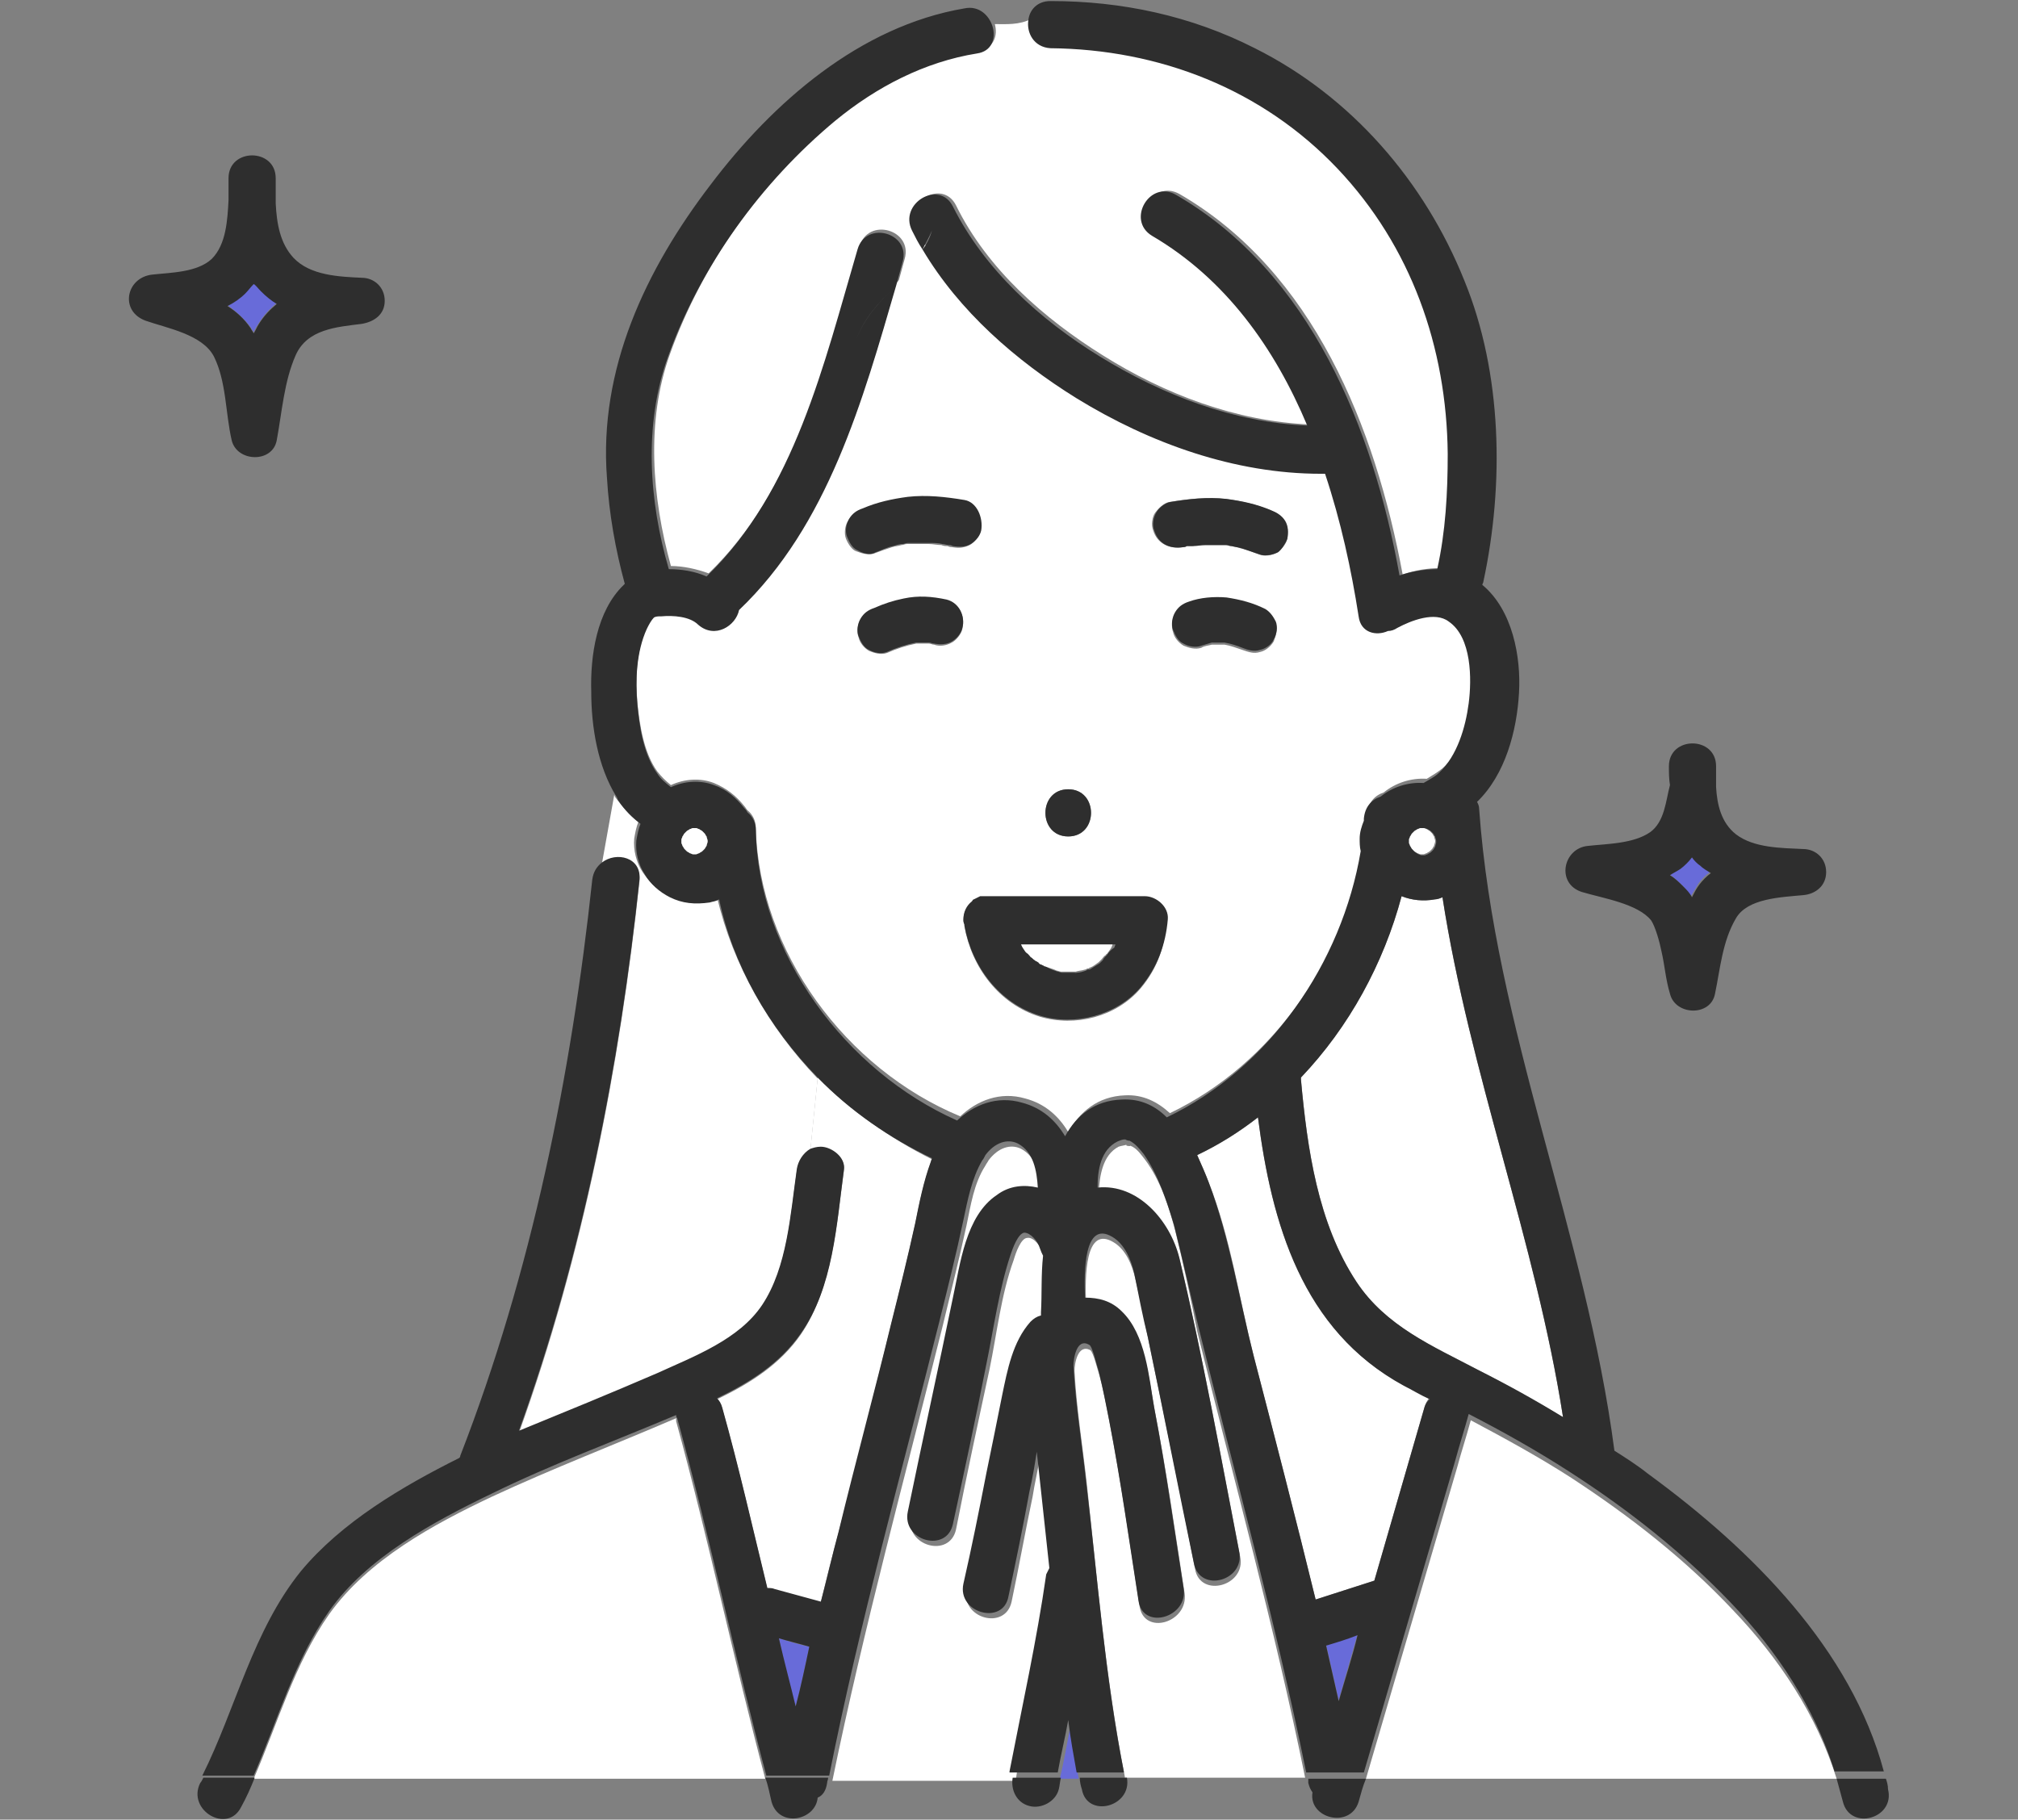<?xml version="1.0" encoding="UTF-8"?> <svg xmlns="http://www.w3.org/2000/svg" xmlns:xlink="http://www.w3.org/1999/xlink" version="1.1" id="レイヤー_1" x="0px" y="0px" viewBox="0 0 192.5 173.6" style="enable-background:new 0 0 192.5 173.6;" xml:space="preserve"><rect x="0" y="0" width="192.5" height="173.6" fill="#808080" stroke="none"/> <style type="text/css"> .st0{fill:#FFFFFF;} .st1{fill:#2E2E2E;} .st2{fill:#686BD9;} .st3{fill:#C8C8C8;} .st4{fill:#33C8E7;} </style> <g> <path class="st0" d="M137.6,85.6c-0.2,0.1-0.5,0.2-0.7,0.2c-1.1,0.2-2.2,0.1-3.2-0.3c-1.7,6.4-5.1,12.5-9.6,17.3c0,0.1,0,0.1,0,0.2 c0.6,6.5,1.6,13.7,5.3,19.3c2.8,4.3,7.3,6.1,11.6,8.4c2.7,1.4,5.4,2.9,8.1,4.5C146.5,118.5,140.2,102.4,137.6,85.6z"></path> <path class="st2" d="M126.5,156.9c0.4,1.8,0.8,3.5,1.2,5.3c0.6-2.1,1.2-4.2,1.8-6.3C128.6,156.3,127.5,156.6,126.5,156.9z"></path> <path class="st0" d="M120,106.6c-1.8,1.4-3.7,2.6-5.8,3.6c0.4,0.9,0.8,1.8,1.1,2.6c2.1,5.3,2.9,11.1,4.3,16.6 c2,7.7,4,15.5,5.9,23.2c1.9-0.6,3.7-1.2,5.6-1.8c1.6-5.5,3.2-11.1,4.8-16.6c0.1-0.3,0.2-0.5,0.4-0.8c-0.8-0.4-1.6-0.9-2.5-1.3 C124.2,126.9,121.3,116.7,120,106.6z"></path> <path class="st2" d="M77.2,157.1c-1-0.2-1.9-0.5-2.9-0.8c0.5,2.2,1,4.3,1.6,6.5C76.4,160.9,76.8,159,77.2,157.1z"></path> <path class="st2" d="M21.7,29.1c0.8,0.6,1.6,1.3,2.2,2.1c0.1,0.2,0.2,0.3,0.3,0.5c0.1-0.3,0.3-0.6,0.5-0.9c0.5-0.8,1.1-1.4,1.7-1.9 c-0.5-0.3-1.1-0.7-1.5-1.2c-0.2-0.2-0.4-0.5-0.6-0.8c-0.2,0.3-0.5,0.6-0.8,0.9C22.9,28.4,22.3,28.8,21.7,29.1z"></path> <path class="st0" d="M102.7,92.8c0,0-0.1,0-0.2,0C102.6,92.9,102.7,92.8,102.7,92.8z"></path> <path class="st0" d="M97.3,90c0.1,0.2,0.2,0.5,0.4,0.7c0,0,0.1,0.1,0.1,0.1c0.1,0.1,0.2,0.3,0.4,0.4c0.1,0.2,0.3,0.3,0.5,0.4 c0,0,0.2,0.2,0.3,0.2c0.1,0,0.1,0.1,0.1,0.1c0.1,0.1,0.3,0.2,0.4,0.2c0.2,0.1,0.3,0.2,0.5,0.2c0,0,0,0,0,0c0.3,0.1,0.6,0.2,0.8,0.3 c0.1,0,0.3,0.1,0.4,0.1c0,0,0.1,0,0.1,0c0.3,0,0.6,0,0.9,0c0,0,0.1,0,0.2,0c0,0,0,0,0,0c0.1,0,0.1,0,0.2,0c0.3-0.1,0.6-0.1,0.9-0.2 c0.1,0,0.2-0.1,0.2-0.1c0,0,0,0,0.1,0c0.1,0,0.1-0.1,0.2-0.1c0.3-0.1,0.5-0.3,0.8-0.5c0,0,0,0,0,0c0,0,0,0,0,0 c0.1-0.1,0.2-0.2,0.3-0.3c0.1-0.1,0.2-0.3,0.4-0.4c0,0,0-0.1,0.1-0.1c0.2-0.3,0.4-0.5,0.5-0.8c0-0.1,0.1-0.2,0.1-0.3 C103.3,90,100.3,90,97.3,90z"></path> <path class="st2" d="M160.2,82.8c-0.3,0.2-0.6,0.4-1,0.6c0.5,0.3,0.9,0.7,1.3,1.1c0.3,0.3,0.5,0.7,0.8,1c0.2-0.4,0.5-0.8,0.7-1.2 c0.3-0.4,0.7-0.8,1.1-1.1c-0.3-0.2-0.7-0.5-1-0.7c-0.3-0.3-0.6-0.6-0.9-0.9C161,82.1,160.6,82.5,160.2,82.8z"></path> <path class="st0" d="M78,102.8l-0.7,6.9c0.3-0.1,0.6-0.2,1-0.2c1.1,0,2.4,1,2.2,2.2c-0.7,5.1-1.1,11.2-4.1,15.6 c-2,2.9-4.9,4.7-8,6.2c0.2,0.2,0.4,0.5,0.5,0.9c1.6,5.7,2.9,11.4,4.3,17.2c0.2,0,0.5,0,0.7,0.1c1.5,0.4,2.9,0.8,4.4,1.2 c0.5-2.2,1.1-4.5,1.7-6.7c1.7-6.6,3.4-13.2,5-19.8c0.8-3.2,1.6-6.4,2.3-9.6c0.4-2,0.8-4,1.5-5.9c0-0.1,0.1-0.2,0.1-0.3 C84.9,108.6,81.2,106,78,102.8z"></path> <path class="st0" d="M68.4,85.6c-0.3,0.1-0.6,0.2-0.9,0.3c-1.3,0.2-2.5,0.1-3.8-0.5c-1-0.5-1.8-1.3-2.4-2.2 c-0.6-0.9-0.9-2.1-0.8-3.2c0.1-0.6,0.2-1.1,0.4-1.6c-0.8-0.6-1.5-1.4-2.1-2.2c-0.1-0.1-0.2-0.3-0.2-0.4l-1.2,6.7 c1.4-1,3.8-0.5,3.6,1.6c-1.9,17.8-5.4,35.7-11.5,52.6c4.4-1.9,8.8-3.6,13.2-5.5c3.5-1.5,7.8-3.1,10-6.5c2.4-3.7,2.7-8.7,3.3-12.9 c0.1-0.9,0.5-1.7,1.3-2l0.7-6.9C73.3,98,69.9,92,68.4,85.6z"></path> <path class="st0" d="M138.5,59.1c-1.3-0.9-3.7,0-4.9,0.6c-0.3,0.2-0.6,0.2-0.9,0.3c-1.2,0.5-2.6,0.2-2.8-1.4 c-0.7-4.4-1.7-9.1-3.2-13.6c-0.1,0-0.2,0-0.4,0c-8.2,0-16.3-2.9-23.3-7.2c-5.7-3.5-11.2-8.3-14.7-14.2C87.5,25,86.5,26,85.5,27 c-3.2,11.1-6.5,22.9-15,31c-0.2,1.5-2.3,2.8-3.9,1.4c-0.9-0.8-2.4-0.9-3.5-0.8c-0.2,0-0.4,0.1-0.7,0.1c0,0,0,0,0,0c0,0,0,0,0,0 c-0.3,0.3-0.5,0.7-0.7,1.1c-1,2.2-1.1,4.8-0.9,7.2c0.2,2.1,0.6,4.8,1.9,6.6c0.4,0.5,0.8,0.9,1.3,1.3c1.3-0.6,2.8-0.7,4.1-0.2 c1.2,0.5,2.1,1.2,2.9,2.2c0.1,0.1,0.2,0.3,0.3,0.4c0.5,0.4,0.8,1,0.8,1.7c0.3,11.8,8.6,23,19.5,27.5c1.6-1.5,3.8-2.4,6.2-1.7 c1.9,0.5,3.2,1.7,4.1,3.2c1.1-1.9,2.8-3.4,5.4-3.5c1.7-0.1,3.1,0.6,4.3,1.7c9.8-4.7,16.7-14.7,18.5-25.4c-0.1-0.4-0.1-0.8-0.1-1.2 c0.1-0.6,0.2-1.2,0.4-1.7c0-0.1,0-0.1,0-0.2c0.1-1.1,0.7-1.8,1.6-2.1c1.1-0.9,2.6-1.4,4.1-1.3c0.5-0.3,1-0.6,1.5-1 c1.8-1.6,2.5-4.3,2.8-6.6C140.7,64.7,140.7,60.7,138.5,59.1z M101.9,75.3c2.9,0,2.9,4.5,0,4.5C99,79.8,99,75.3,101.9,75.3z M80.7,51.4c-0.2-0.5-0.1-1.3,0.2-1.7c0.3-0.6,0.8-0.8,1.3-1c1.4-0.6,2.8-0.9,4.3-1.1c1.8-0.2,3.6,0,5.4,0.3 c1.2,0.2,1.8,1.7,1.6,2.8c-0.1,0.5-0.6,1.1-1,1.3c-0.6,0.3-1.1,0.3-1.7,0.2c-0.1,0-0.2,0-0.4-0.1c-0.5,0-0.2,0,0,0c0,0,0,0,0,0 c0,0,0,0,0,0c-0.2,0-0.4,0-0.6-0.1c-0.4,0-0.8-0.1-1.2-0.1c-0.4,0-0.7,0-1.1,0c-0.2,0-0.4,0-0.5,0c0,0-0.2,0-0.3,0 c-0.1,0-0.2,0-0.2,0c-0.2,0-0.3,0.1-0.5,0.1c-0.3,0.1-0.6,0.1-0.9,0.2c-0.6,0.2-1.2,0.4-1.7,0.6c-0.5,0.2-1.2,0-1.7-0.2 C81.3,52.5,80.9,51.9,80.7,51.4z M91.8,60c-0.1,0.5-0.6,1.1-1,1.3c-0.5,0.3-1.2,0.4-1.7,0.2c-0.2,0-0.3-0.1-0.5-0.1 c-0.4,0-0.8,0-1.2,0c-1,0.2-1.9,0.5-2.8,0.9c-0.6,0.2-1.2,0-1.7-0.2c-0.5-0.3-0.9-0.8-1-1.3c-0.2-0.5-0.1-1.3,0.2-1.7 c0.3-0.5,0.8-0.8,1.3-1c0.9-0.4,1.8-0.7,2.8-0.9c1.4-0.3,2.7-0.2,4.1,0.1C91.5,57.5,92.1,58.8,91.8,60z M108.8,94.3 c-2.3,2.7-6.2,3.7-9.6,2.7c-3.9-1.2-6.5-4.7-7.2-8.6c0,0,0-0.1,0-0.1c0-0.2-0.1-0.3-0.1-0.5c0-0.7,0.3-1.2,0.8-1.7 c0.1-0.1,0.1-0.1,0.2-0.2c0.2-0.1,0.4-0.2,0.6-0.3c0,0,0.1,0,0.1,0c0,0,0.1,0,0.1,0c0.1,0,0.1,0,0.2,0c0.1,0,0.1,0,0.2,0 c0,0,0.1,0,0.1,0c0.6,0,1.2,0,1.8,0c4.3,0,8.7,0,13,0c1.1,0,2.3,1,2.2,2.2C111.2,90.2,110.4,92.4,108.8,94.3z M121.5,61.2 c-0.3,0.5-0.8,0.9-1.3,1c-0.6,0.2-1.1,0-1.7-0.2c-0.6-0.2-1.1-0.4-1.7-0.5c-0.4,0-0.8,0-1.2,0c-0.3,0.1-0.7,0.1-1,0.3 c-0.6,0.2-1.2,0-1.7-0.2c-0.5-0.3-0.9-0.8-1-1.3c-0.2-0.5-0.1-1.3,0.2-1.7c0.3-0.5,0.8-0.8,1.3-1c1.1-0.4,2.4-0.5,3.6-0.4 c1.3,0.2,2.5,0.5,3.7,1.1c0.5,0.3,0.9,0.8,1,1.3C121.9,60,121.7,60.7,121.5,61.2z M122.8,51.4c-0.1,0.5-0.6,1.1-1,1.3 c-0.4,0.3-1.2,0.4-1.7,0.2c-0.6-0.2-1.2-0.5-1.8-0.6c-0.3-0.1-0.6-0.2-0.9-0.2c-0.2,0-0.3-0.1-0.5-0.1c0,0-0.1,0-0.1,0 c-0.1,0-0.3,0-0.3,0c-0.2,0-0.4,0-0.5,0c-0.4,0-0.7,0-1.1,0c-0.4,0-0.8,0-1.2,0.1c-0.1,0-0.2,0-0.3,0c0,0-0.1,0-0.2,0 c0,0-0.1,0-0.1,0c-0.1,0-0.2,0-0.3,0.1c-1.2,0.2-2.4-0.3-2.8-1.6c-0.2-0.5-0.1-1.3,0.2-1.7c0.3-0.4,0.8-0.9,1.3-1 c1.8-0.3,3.6-0.5,5.4-0.3c1.5,0.2,2.9,0.5,4.3,1.1c0.6,0.2,1,0.5,1.3,1C122.9,50.2,122.9,50.8,122.8,51.4z"></path> <path class="st0" d="M87.3,21.9c-1.3-2.6,2.6-4.9,3.9-2.3c3,6.1,8.4,10.8,14,14.3c5.9,3.7,12.7,6.3,19.8,6.6 c-3.1-7.4-7.8-14-14.8-18.1c-2.5-1.5-0.2-5.3,2.3-3.9c12.8,7.4,18.7,22.3,21.3,36.3c1.2-0.4,2.4-0.6,3.6-0.6c0.8-3.6,1-7.3,1-11 c0-10.2-3.4-19.8-10.5-27.2c-7.2-7.6-17-11.5-27.4-11.5c-1.6,0-2.3-1.4-2.1-2.7c-1.2,0.6-2.4,0.5-3.5,0.5c0.3,1.1-0.1,2.3-1.5,2.5 c-5,0.9-9.6,3.2-13.5,6.4c-7.1,5.8-12.9,13.9-16,22.6c-2.3,6.4-1.7,13.7,0.1,20.2c1.2,0,2.5,0.3,3.6,0.7 c8.4-8.1,11.2-20.3,14.4-31.2c0.8-2.8,5.1-1.6,4.3,1.2c-0.2,0.7-0.4,1.5-0.6,2.2c1-1,2-2.1,2.8-3.3C88,23.1,87.6,22.6,87.3,21.9z"></path> <path class="st2" d="M101.1,169.7h1.8c-0.3-1.7-0.6-3.3-0.8-5C101.8,166.3,101.5,168,101.1,169.7z"></path> <path class="st0" d="M112.1,117.4c-0.6-2.3-1.4-4.8-2.9-6.8c-0.4-0.5-0.8-1.1-1.4-1.3c0.1,0.1-0.6,0-0.3-0.1 c-0.3,0.1-0.5,0.1-0.8,0.2c-1.5,0.8-1.8,2.7-1.9,4.4c3.9-0.5,7,3.1,7.8,6.7c2.2,9.3,3.9,18.7,5.7,28c0.6,2.8-3.8,4-4.3,1.2 c-1.4-7.2-2.9-14.4-4.4-21.6c-0.4-2-0.8-4.1-1.3-6.1c-0.3-1.3-0.9-2.8-2.1-3.5c-2.7-1.6-2.7,3.3-2.6,5.8c1.3-0.1,2.5,0.3,3.5,1.3 c2.3,2.2,2.5,6.3,3.1,9.2c1.1,5.7,1.9,11.4,2.8,17.2c0.4,2.8-3.9,4.1-4.3,1.2c-0.9-5.7-1.7-11.5-2.8-17.2c-0.3-1.6-0.6-3.2-1-4.7 c-0.2-0.6-0.6-2.3-0.9-2.5c-1.2-0.6-1.5,1.3-1.5,2c0.2,3.7,0.8,7.3,1.2,11c1,9.2,1.8,18.6,3.6,27.7c0,0,0,0.1,0,0.1h17.2 c-2.9-14.3-6.8-28.4-10.3-42.6C113.6,123.9,112.9,120.6,112.1,117.4z"></path> <path class="st0" d="M100.1,150.7c0-0.2,0.1-0.4,0.3-0.6c-0.4-3.7-0.8-7.4-1.2-11.1c-0.2,1.3-0.5,2.5-0.7,3.8 c-0.7,3.3-1.3,6.7-2,10c-0.6,2.8-4.9,1.6-4.3-1.2c0.7-3.5,1.4-7.1,2.2-10.6c0.5-2.5,1-5,1.5-7.4c0.5-2.4,1-5.1,2.7-7 c0.3-0.3,0.7-0.5,1-0.6c0-0.1,0-0.2,0-0.3c0.1-1.7,0-3.6,0.2-5.4c-0.1-0.2-0.3-0.4-0.3-0.7c-0.2-0.7-0.9-1.6-1.5-1.5 c-0.6,0-1.1,1.4-1.3,2.1c-1.2,3.3-1.6,7-2.3,10.4c-1.1,5.1-2.2,10.2-3.2,15.3c-0.6,2.8-4.9,1.6-4.3-1.2c1.4-6.8,2.9-13.6,4.3-20.4 c0.7-3.3,1.2-7.8,4.2-9.8c1.2-0.8,2.6-1,3.9-0.7c0-1.6-0.4-3.4-1.9-4.2c-1-0.5-2.2-0.1-3.1,1.1c-0.1,0.2-0.2,0.3-0.3,0.5 c-1.1,1.7-1.4,3.8-1.8,5.7c-0.7,3.2-1.5,6.4-2.3,9.7c-3.6,14.4-7.5,28.7-10.5,43.3h17.5c0,0,0-0.1,0-0.1 C97.8,163.3,99.2,157,100.1,150.7z"></path> <path class="st0" d="M149.9,141c-3.1-2-6.4-3.8-9.6-5.5c-0.4,1.5-0.9,3-1.3,4.5c-2.9,9.9-5.8,19.8-8.7,29.7h44.9 c-1.9-6.1-5.5-11.5-9.9-16.1C160.7,148.7,155.4,144.6,149.9,141z"></path> <path class="st0" d="M64.5,135.3c-5.8,2.5-11.8,4.8-17.6,7.5c-5.5,2.6-11.8,6-15.5,11.2c-3.3,4.7-4.9,10.4-7.2,15.7h48.8 c-3-11.3-5.4-22.8-8.5-34.1C64.5,135.5,64.5,135.4,64.5,135.3z"></path> <path class="st1" d="M122.8,51.4c0.1-0.6,0.1-1.2-0.2-1.7c-0.3-0.5-0.8-0.8-1.3-1c-1.4-0.6-2.8-0.9-4.3-1.1c-1.8-0.2-3.6,0-5.4,0.3 c-0.5,0.1-1.1,0.6-1.3,1c-0.3,0.5-0.4,1.2-0.2,1.7c0.4,1.3,1.5,1.8,2.8,1.6c0.1,0,0.2,0,0.3-0.1c0,0,0,0,0.1,0c0.1,0,0.1,0,0.2,0 c0.1,0,0.2,0,0.3,0c0.4,0,0.8-0.1,1.2-0.1c0.4,0,0.7,0,1.1,0c0.2,0,0.4,0,0.5,0c0.1,0,0.2,0,0.3,0c0.1,0,0.1,0,0.1,0 c0.2,0,0.3,0.1,0.5,0.1c0.3,0.1,0.6,0.1,0.9,0.2c0.6,0.2,1.2,0.4,1.8,0.6c0.5,0.2,1.3,0,1.7-0.2C122.2,52.5,122.6,51.9,122.8,51.4z "></path> <path class="st1" d="M92,47.7c-1.8-0.3-3.6-0.5-5.4-0.3c-1.5,0.2-2.9,0.5-4.3,1.1c-0.6,0.2-1,0.5-1.3,1c-0.3,0.5-0.4,1.2-0.2,1.7 c0.2,0.5,0.5,1.1,1,1.3c0.5,0.3,1.2,0.5,1.7,0.2c0.6-0.2,1.1-0.5,1.7-0.6c0.3-0.1,0.6-0.2,0.9-0.2c0.2,0,0.3-0.1,0.5-0.1 c0,0,0.1,0,0.2,0c0.1,0,0.2,0,0.3,0c0.2,0,0.4,0,0.5,0c0.4,0,0.7,0,1.1,0c0.4,0,0.8,0,1.2,0.1c0.2,0,0.4,0.1,0.6,0.1c0,0,0,0,0,0 c0.1,0,0.2,0,0.4,0.1c0.6,0.1,1.2,0.1,1.7-0.2c0.5-0.3,0.9-0.8,1-1.3C93.8,49.4,93.2,47.9,92,47.7z"></path> <path class="st1" d="M90.4,52C90.4,52,90.4,52,90.4,52C90.3,52,89.9,52,90.4,52z"></path> <path class="st1" d="M101.9,75.3c-2.9,0-2.9,4.5,0,4.5C104.8,79.8,104.8,75.3,101.9,75.3z"></path> <path class="st1" d="M98.2,172.3c1.1,0.3,2.5-0.4,2.8-1.6c0.1-0.4,0.1-0.7,0.2-1.1h-4.6C96.4,170.8,97,172,98.2,172.3z"></path> <path class="st1" d="M103.2,170.7c0.5,2.8,4.8,1.7,4.3-1.1H103C103,170,103.1,170.4,103.2,170.7z"></path> <path class="st1" d="M73.6,171.9c0.7,2.5,4.2,1.8,4.4-0.4c0.5-0.2,0.8-0.7,0.9-1.4c0-0.2,0.1-0.3,0.1-0.5h-6 C73.3,170.4,73.4,171.1,73.6,171.9z"></path> <path class="st1" d="M124.8,170.1c0.1,0.4,0.2,0.6,0.4,0.9c-0.4,2.5,3.6,3.5,4.4,0.9c0.2-0.7,0.4-1.5,0.7-2.2h-5.5 C124.8,169.8,124.8,170,124.8,170.1z"></path> <path class="st1" d="M157.2,140.6c-1-0.8-2.1-1.5-3.2-2.2c-2.7-20.7-11.4-40.3-12.9-61.2c0-0.3-0.1-0.5-0.2-0.7c0,0,0,0,0,0 c2.7-2.6,3.8-6.8,4-10.4c0.2-3.4-0.6-7.9-3.5-10.3c0-0.1,0.1-0.2,0.1-0.3c2-9.3,1.8-19.9-1.8-28.7c-3.8-9.5-10.8-17.6-20-22.2 c-6.1-3.1-12.7-4.5-19.5-4.5c-1.3,0-2,0.9-2.1,1.8c0.5-0.2,0.9-0.5,1.4-1c-0.5,0.5-0.9,0.8-1.4,1c-0.2,1.2,0.5,2.6,2.1,2.7 c10.4,0.1,20.2,3.9,27.4,11.5c7,7.4,10.4,17,10.5,27.2c0,3.7-0.2,7.4-1,11c-1.2,0-2.4,0.2-3.6,0.6c-2.5-14-8.5-28.9-21.3-36.3 c-2.5-1.5-4.8,2.4-2.3,3.9c7,4.1,11.7,10.7,14.8,18.1c-7-0.3-13.8-2.9-19.8-6.6c-5.7-3.5-11-8.3-14-14.3c-1.3-2.6-5.2-0.3-3.9,2.3 c0.3,0.6,0.6,1.2,1,1.8c0.3-0.6,0.6-1.1,0.9-1.8c-0.2,0.7-0.5,1.3-0.9,1.8c3.5,5.9,8.9,10.6,14.7,14.2c7,4.3,15.1,7.2,23.3,7.2 c0.1,0,0.3,0,0.4,0c1.5,4.5,2.5,9.1,3.2,13.6c0.2,1.6,1.7,1.9,2.8,1.4c0.3,0,0.6-0.1,0.9-0.3c1.3-0.7,3.6-1.6,4.9-0.6 c2.2,1.5,2.2,5.5,1.9,7.8c-0.3,2.3-1.1,5-2.8,6.6c-0.4,0.4-1,0.7-1.5,1c-1.5-0.1-3,0.4-4.1,1.3c-0.9,0.3-1.5,1-1.6,2.1 c0,0.1,0,0.1,0,0.2c-0.2,0.5-0.4,1.1-0.4,1.7c0,0.4,0,0.8,0.1,1.2c-1.8,10.7-8.7,20.7-18.5,25.4c-1.1-1.1-2.5-1.8-4.3-1.7 c-2.6,0.1-4.3,1.5-5.4,3.5c-0.9-1.5-2.2-2.7-4.1-3.2c-2.4-0.7-4.6,0.2-6.2,1.7C80.7,102.2,72.3,91,72.1,79.2c0-0.7-0.3-1.3-0.8-1.7 c-0.1-0.2-0.2-0.3-0.3-0.4c-0.8-1-1.7-1.8-2.9-2.2c-1.3-0.5-2.8-0.4-4.1,0.2c-0.5-0.4-1-0.8-1.3-1.3c-1.3-1.8-1.7-4.4-1.9-6.6 c-0.2-2.3-0.1-5,0.9-7.2c0.2-0.4,0.4-0.8,0.7-1.1c0,0,0,0,0,0c0,0,0,0,0,0c0.2-0.1,0.4-0.1,0.7-0.1c1.1-0.1,2.7,0,3.5,0.8 c1.6,1.4,3.6,0.1,3.9-1.4c8.5-8.1,11.8-20,15-31c-1.5,1.5-3.1,3.1-3.9,5.4c0.8-2.3,2.3-3.8,3.9-5.4c0.2-0.7,0.4-1.5,0.6-2.2 c0.8-2.8-3.5-4-4.3-1.2c-3.2,10.9-6,23.1-14.4,31.2c-1.1-0.5-2.4-0.7-3.6-0.7c-1.9-6.5-2.4-13.8-0.1-20.2c3.1-8.7,8.9-16.7,16-22.6 c3.9-3.2,8.5-5.6,13.5-6.4c1.4-0.2,1.8-1.4,1.5-2.5c-1.3,0-2.7,0.2-4,1.5c1.3-1.3,2.7-1.5,4-1.5c-0.3-1.1-1.3-2.1-2.7-1.8 c-10,1.7-18.3,9-24.2,16.8c-6.2,8.1-10.7,17.6-9.9,28c0.2,3.4,0.8,6.8,1.7,10.1c0,0-0.1,0.1-0.1,0.1c-2.6,2.5-3.2,6.8-3.1,10.2 c0,3.3,0.6,7.1,2.4,10l0.2-0.9l-0.2,0.9c0.1,0.1,0.1,0.3,0.2,0.4c0.6,0.9,1.3,1.6,2.1,2.2c-0.2,0.5-0.3,1-0.4,1.6 c-0.1,1.1,0.2,2.3,0.8,3.2c0.5,0.9,1.4,1.7,2.4,2.2c1.2,0.6,2.4,0.7,3.8,0.5c0.3-0.1,0.6-0.1,0.9-0.3C69.9,92,73.3,98,78,102.8 l0.2-2.3l-0.2,2.3c3.1,3.2,6.9,5.8,10.9,7.7c0,0.1-0.1,0.2-0.1,0.3c-0.7,1.9-1.1,3.9-1.5,5.9c-0.7,3.2-1.5,6.4-2.3,9.6 c-1.6,6.6-3.4,13.2-5,19.8c-0.6,2.2-1.1,4.5-1.7,6.7c-1.5-0.4-2.9-0.8-4.4-1.2c-0.2-0.1-0.5-0.1-0.7-0.1 c-1.4-5.7-2.7-11.5-4.3-17.2c-0.1-0.4-0.3-0.7-0.5-0.9c3.1-1.5,6-3.3,8-6.2c3.1-4.4,3.4-10.4,4.1-15.6c0.2-1.2-1.2-2.2-2.2-2.2 c-0.4,0-0.7,0.1-1,0.2l-0.2,2.4l0.2-2.4c-0.7,0.4-1.2,1.2-1.3,2c-0.6,4.2-0.9,9.3-3.3,12.9c-2.2,3.3-6.5,4.9-10,6.5 c-4.4,1.9-8.8,3.7-13.2,5.5c6.1-16.9,9.6-34.8,11.5-52.6c0.2-2.1-2.2-2.7-3.6-1.6l-1.3,7.3l1.3-7.3c-0.5,0.4-0.8,0.9-0.9,1.6 c-2,18.7-5.8,37.5-12.6,55c0,0.1,0,0.1-0.1,0.2c-5.4,2.7-11.2,6.1-15.1,10.8c-4.6,5.7-6.2,13.1-9.4,19.5h4.9 c2.3-5.3,3.9-11,7.2-15.7c3.6-5.1,9.9-8.5,15.5-11.2c5.7-2.8,11.7-5,17.6-7.5c0,0.1,0,0.2,0.1,0.3c3.1,11.3,5.5,22.8,8.5,34.1h6 c2.9-14.6,6.9-28.9,10.5-43.3c0.8-3.2,1.6-6.4,2.3-9.7c0.4-1.9,0.8-4,1.8-5.7c0.1-0.1,0.2-0.3,0.3-0.5c0.9-1.2,2.1-1.6,3.1-1.1 c1.5,0.8,1.8,2.6,1.9,4.2c-1.3-0.3-2.7-0.2-3.9,0.7c-3,2-3.5,6.6-4.2,9.8c-1.4,6.8-2.9,13.6-4.3,20.4c-0.6,2.8,3.7,4,4.3,1.2 c1.1-5.1,2.2-10.2,3.2-15.3c0.7-3.4,1.2-7.1,2.3-10.4c0.2-0.6,0.7-2,1.3-2.1c0.6,0,1.3,0.8,1.5,1.5c0.1,0.3,0.2,0.5,0.3,0.7 c-0.2,1.8-0.1,3.7-0.2,5.4c0,0.1,0,0.2,0,0.3c-0.4,0.1-0.7,0.3-1,0.6c-1.7,1.9-2.2,4.6-2.7,7c-0.5,2.5-1,5-1.5,7.4 c-0.7,3.6-1.4,7.1-2.2,10.6c-0.6,2.8,3.8,4,4.3,1.2c0.7-3.3,1.4-6.7,2-10c0.3-1.3,0.5-2.5,0.7-3.8c0.4,3.7,0.8,7.4,1.2,11.1 c-0.1,0.2-0.2,0.4-0.3,0.6c-0.9,6.3-2.3,12.6-3.5,18.8c0,0,0,0.1,0,0.1h4.6c0.3-1.7,0.7-3.3,1-5c0.2,1.7,0.5,3.3,0.8,5h4.5 c0,0,0-0.1,0-0.1c-1.8-9.1-2.5-18.5-3.6-27.7c-0.4-3.6-1-7.3-1.2-11c0-0.7,0.3-2.7,1.5-2c0.3,0.1,0.7,1.9,0.9,2.5 c0.4,1.6,0.7,3.2,1,4.7c1.1,5.7,1.9,11.4,2.8,17.2c0.4,2.9,4.8,1.6,4.3-1.2c-0.9-5.7-1.7-11.5-2.8-17.2c-0.5-2.9-0.8-7-3.1-9.2 c-1-1-2.2-1.3-3.5-1.3c-0.1-2.5-0.1-7.4,2.6-5.8c1.2,0.7,1.8,2.2,2.1,3.5c0.4,2,0.8,4.1,1.3,6.1c1.5,7.2,2.9,14.4,4.4,21.6 c0.6,2.8,4.9,1.6,4.3-1.2c-1.8-9.3-3.5-18.8-5.7-28c-0.9-3.6-4-7.1-7.8-6.7c0-1.7,0.3-3.6,1.9-4.4c0.3-0.1,0.4-0.2,0.8-0.2 c-0.2,0,0.4,0.2,0.3,0.1c0.6,0.3,1,0.8,1.4,1.3c1.4,2,2.2,4.5,2.9,6.8c0.8,3.2,1.5,6.4,2.3,9.6c3.5,14.2,7.4,28.3,10.3,42.6h5.5 c2.9-9.9,5.8-19.8,8.7-29.7c0.4-1.5,0.9-3,1.3-4.5c3.3,1.7,6.5,3.5,9.6,5.5c5.6,3.6,10.8,7.7,15.4,12.5c4.4,4.6,8,10,9.9,16.1h4.7 C176.6,157.4,167.2,147.9,157.2,140.6z M67.5,80.3c0,0.1-0.1,0.3-0.1,0.4c-0.1,0.1-0.1,0.2-0.2,0.3c-0.1,0.1-0.1,0.1-0.2,0.2 c-0.1,0.1-0.2,0.1-0.3,0.2c-0.1,0-0.2,0.1-0.3,0.1c-0.1,0-0.2,0-0.3,0c-0.1,0-0.2-0.1-0.3-0.1c-0.1-0.1-0.2-0.1-0.3-0.2 c-0.1-0.1-0.1-0.1-0.2-0.2c-0.1-0.1-0.1-0.2-0.2-0.3c0-0.1-0.1-0.2-0.1-0.3c0-0.1,0-0.2,0-0.3c0-0.1,0.1-0.2,0.1-0.3 c0.1-0.1,0.1-0.2,0.2-0.3c0.1-0.1,0.1-0.1,0.2-0.2c0.1-0.1,0.2-0.1,0.3-0.2c0.1,0,0.2-0.1,0.3-0.1c0.1,0,0.2,0,0.3,0 c0.1,0,0.2,0.1,0.3,0.1c0.1,0.1,0.2,0.1,0.3,0.2c0.1,0.1,0.1,0.1,0.2,0.2c0.1,0.1,0.1,0.2,0.2,0.3c0,0.1,0.1,0.3,0.1,0.4 C67.5,80.2,67.5,80.2,67.5,80.3C67.5,80.3,67.5,80.3,67.5,80.3z M75.9,162.8c-0.5-2.1-1.1-4.3-1.6-6.5c1,0.3,1.9,0.5,2.9,0.8 C76.8,159,76.4,160.9,75.9,162.8z M134.5,80.1c0-0.1,0.1-0.2,0.1-0.3c0.1-0.1,0.1-0.2,0.2-0.3c0.1-0.1,0.1-0.1,0.2-0.2 c0.1-0.1,0.2-0.1,0.3-0.2c0.1,0,0.2-0.1,0.3-0.1c0.1,0,0.2,0,0.3,0c0.1,0,0.2,0.1,0.3,0.1c0.1,0.1,0.2,0.1,0.3,0.2 c0.1,0.1,0.1,0.1,0.2,0.2c0.1,0.1,0.1,0.2,0.2,0.3c0,0.1,0.1,0.3,0.1,0.4c0,0,0,0,0,0.1c0,0,0,0,0,0.1c0,0.1-0.1,0.3-0.1,0.4 c-0.1,0.1-0.1,0.2-0.2,0.3c-0.1,0.1-0.1,0.1-0.2,0.2c-0.1,0.1-0.2,0.1-0.3,0.2c-0.1,0-0.2,0.1-0.3,0.1c-0.1,0-0.2,0-0.3,0 c-0.1,0-0.2-0.1-0.3-0.1c-0.1-0.1-0.2-0.1-0.3-0.2c-0.1-0.1-0.1-0.1-0.2-0.2c-0.1-0.1-0.1-0.2-0.2-0.3c0-0.1-0.1-0.2-0.1-0.3 C134.5,80.3,134.5,80.2,134.5,80.1z M127.7,162.3c-0.4-1.8-0.8-3.5-1.2-5.3c1-0.3,2-0.6,3-1C129,158.1,128.3,160.2,127.7,162.3z M135.9,134.2c-1.6,5.5-3.2,11.1-4.8,16.6c-1.9,0.6-3.7,1.2-5.6,1.8c-1.9-7.8-3.9-15.5-5.9-23.2c-1.4-5.5-2.3-11.3-4.3-16.6 c-0.3-0.8-0.7-1.7-1.1-2.6c2.1-1,4-2.2,5.8-3.6c1.3,10.1,4.2,20.3,13.9,25.6c0.8,0.4,1.6,0.9,2.5,1.3 C136.2,133.6,136,133.9,135.9,134.2z M141,130.7c-4.4-2.3-8.8-4.2-11.6-8.4c-3.7-5.6-4.7-12.7-5.3-19.3c0-0.1,0-0.1,0-0.2 c4.6-4.8,7.9-10.9,9.6-17.3c1,0.4,2.1,0.5,3.2,0.3c0.2,0,0.5-0.1,0.7-0.2c2.6,16.8,8.9,32.9,11.5,49.6 C146.5,133.6,143.8,132.1,141,130.7z"></path> <path class="st1" d="M19.1,170.1c-1.3,2.6,2.6,4.9,3.9,2.3c0.5-0.9,0.9-1.8,1.3-2.8h-4.9C19.3,169.8,19.2,170,19.1,170.1z"></path> <path class="st1" d="M179.9,169.7h-4.7c0.2,0.7,0.4,1.5,0.6,2.2c0.7,2.8,5,1.6,4.3-1.2C180.1,170.3,180,170,179.9,169.7z"></path> <path class="st0" d="M67.5,80.2c0-0.1-0.1-0.3-0.1-0.4c-0.1-0.1-0.1-0.2-0.2-0.3c-0.1-0.1-0.1-0.1-0.2-0.2 c-0.1-0.1-0.2-0.1-0.3-0.2c-0.1,0-0.2-0.1-0.3-0.1c-0.1,0-0.2,0-0.3,0c-0.1,0-0.2,0.1-0.3,0.1c-0.1,0.1-0.2,0.1-0.3,0.2 c-0.1,0.1-0.1,0.1-0.2,0.2c-0.1,0.1-0.1,0.2-0.2,0.3c0,0.1-0.1,0.2-0.1,0.3c0,0.1,0,0.2,0,0.3c0,0.1,0.1,0.2,0.1,0.3 c0.1,0.1,0.1,0.2,0.2,0.3c0.1,0.1,0.1,0.1,0.2,0.2c0.1,0.1,0.2,0.1,0.3,0.2c0.1,0,0.2,0.1,0.3,0.1c0.1,0,0.2,0,0.3,0 c0.1,0,0.2-0.1,0.3-0.1c0.1-0.1,0.2-0.1,0.3-0.2c0.1-0.1,0.1-0.1,0.2-0.2c0.1-0.1,0.1-0.2,0.2-0.3c0-0.1,0.1-0.3,0.1-0.4 C67.5,80.3,67.5,80.3,67.5,80.2C67.5,80.2,67.5,80.2,67.5,80.2z"></path> <path class="st0" d="M136.9,80.2c0-0.1-0.1-0.3-0.1-0.4c-0.1-0.1-0.1-0.2-0.2-0.3c-0.1-0.1-0.1-0.1-0.2-0.2 c-0.1-0.1-0.2-0.1-0.3-0.2c-0.1,0-0.2-0.1-0.3-0.1c-0.1,0-0.2,0-0.3,0c-0.1,0-0.2,0.1-0.3,0.1c-0.1,0.1-0.2,0.1-0.3,0.2 c-0.1,0.1-0.1,0.1-0.2,0.2c-0.1,0.1-0.1,0.2-0.2,0.3c0,0.1-0.1,0.2-0.1,0.3c0,0.1,0,0.2,0,0.3c0,0.1,0.1,0.2,0.1,0.3 c0.1,0.1,0.1,0.2,0.2,0.3c0.1,0.1,0.1,0.1,0.2,0.2c0.1,0.1,0.2,0.1,0.3,0.2c0.1,0,0.2,0.1,0.3,0.1c0.1,0,0.2,0,0.3,0 c0.1,0,0.2-0.1,0.3-0.1c0.1-0.1,0.2-0.1,0.3-0.2c0.1-0.1,0.1-0.1,0.2-0.2c0.1-0.1,0.1-0.2,0.2-0.3c0-0.1,0.1-0.3,0.1-0.4 C136.9,80.3,136.9,80.3,136.9,80.2C136.9,80.2,136.9,80.2,136.9,80.2z"></path> <path class="st1" d="M14.5,26.2c-2.5,0.3-3.1,3.5-0.6,4.4c2,0.7,5.4,1.3,6.5,3.4c1.2,2.4,1.1,5.4,1.7,8c0.5,2.1,3.9,2.2,4.3,0 c0.5-2.7,0.7-5.6,1.8-8.1c1.1-2.5,3.9-2.7,6.3-3c1.2-0.2,2.2-0.9,2.2-2.2c0-1.3-1-2.2-2.2-2.2c-2.1-0.1-4.9-0.2-6.5-1.9 c-1.3-1.4-1.6-3.3-1.7-5.2c0-0.1,0-0.2,0-0.3c0-0.2,0-0.4,0-0.6c0-0.5,0-1,0-1.5c0-2.9-4.5-2.9-4.5,0c0,0.7,0,1.4,0,2.1 c-0.1,1.8-0.2,4.2-1.6,5.6C18.8,26,16.3,26,14.5,26.2z M24.9,27.8c0.5,0.5,1,0.9,1.5,1.2c-0.6,0.5-1.2,1.1-1.7,1.9 c-0.2,0.3-0.3,0.6-0.5,0.9c-0.1-0.2-0.2-0.3-0.3-0.5c-0.6-0.9-1.4-1.6-2.2-2.1c0.6-0.3,1.2-0.7,1.7-1.2c0.3-0.3,0.5-0.6,0.8-0.9 C24.4,27.2,24.6,27.5,24.9,27.8z"></path> <path class="st1" d="M157.4,79.4c-1.6,1.1-4.1,1.1-5.9,1.3c-2.4,0.2-3.1,3.6-0.6,4.4c2,0.6,5.3,1.1,6.6,2.7c0.4,0.6,0.8,2,1,3 c0.3,1.3,0.4,2.7,0.8,4c0.5,2.1,3.9,2.2,4.3,0c0.5-2.4,0.7-5,2-7.2c1.1-1.9,4.3-2,6.4-2.2c1.2-0.1,2.2-0.9,2.2-2.2 c0-1.3-1-2.2-2.2-2.2c-2.1-0.1-4.7-0.1-6.4-1.4c-1.4-1.1-1.8-2.8-1.9-4.5c0-0.1,0-0.1,0-0.2c0-0.2,0-0.3,0-0.5c0-0.4,0-0.9,0-1.3 c0-2.9-4.5-2.9-4.5,0c0,0.6,0,1.2,0.1,1.8c0,0,0,0,0,0C158.9,76.4,158.8,78.4,157.4,79.4z M162.2,82.6c0.3,0.3,0.7,0.5,1,0.7 c-0.4,0.3-0.8,0.7-1.1,1.1c-0.3,0.4-0.5,0.8-0.7,1.2c-0.2-0.4-0.5-0.7-0.8-1c-0.4-0.4-0.8-0.8-1.3-1.1c0.3-0.2,0.7-0.4,1-0.6 c0.4-0.3,0.8-0.7,1.1-1.1C161.6,82.1,161.9,82.4,162.2,82.6z"></path> <path class="st1" d="M94.2,85.5c0,0-0.1,0-0.1,0c-0.1,0-0.1,0-0.2,0c-0.1,0-0.1,0-0.2,0c0,0-0.1,0-0.1,0c0,0-0.1,0-0.1,0 c-0.2,0.1-0.4,0.2-0.6,0.3c-0.1,0-0.1,0.1-0.2,0.2c-0.5,0.4-0.8,1-0.8,1.7c0,0.2,0,0.3,0.1,0.5c0,0,0,0.1,0,0.1 c0.7,3.9,3.3,7.4,7.2,8.6c3.3,1,7.3,0,9.6-2.7c1.6-1.9,2.4-4.1,2.6-6.5c0.1-1.2-1.1-2.2-2.2-2.2c-4.3,0-8.7,0-13,0 C95.5,85.5,94.8,85.5,94.2,85.5z M102.5,92.9c0.1,0,0.3,0,0.2,0C102.7,92.8,102.6,92.9,102.5,92.9z M105.6,91.1 C105.6,91.1,105.6,91.1,105.6,91.1c-0.2,0.2-0.3,0.3-0.4,0.5c-0.1,0.1-0.2,0.2-0.3,0.3c0,0,0,0,0,0c0,0,0,0,0,0 c-0.3,0.2-0.5,0.3-0.8,0.5c0,0-0.1,0.1-0.2,0.1c0,0,0,0-0.1,0c-0.1,0-0.2,0.1-0.2,0.1c-0.3,0.1-0.6,0.2-0.9,0.2c-0.1,0-0.1,0-0.2,0 c0,0,0,0,0,0c-0.1,0-0.2,0-0.2,0c-0.3,0-0.6,0-0.9,0c0,0-0.1,0-0.1,0c-0.1,0-0.3-0.1-0.4-0.1c-0.3-0.1-0.6-0.2-0.8-0.3c0,0,0,0,0,0 c-0.2-0.1-0.3-0.2-0.5-0.2c-0.1-0.1-0.3-0.2-0.4-0.2c0,0-0.1-0.1-0.1-0.1c-0.1-0.1-0.2-0.2-0.3-0.2c-0.2-0.1-0.3-0.3-0.5-0.4 c-0.1-0.1-0.2-0.3-0.4-0.4c0,0-0.1-0.1-0.1-0.1c-0.1-0.2-0.3-0.4-0.4-0.7c3,0,6,0,9,0c0,0.1-0.1,0.2-0.1,0.3 C106,90.6,105.8,90.8,105.6,91.1z"></path> <path class="st1" d="M90.3,57.2c-1.4-0.3-2.7-0.4-4.1-0.1c-1,0.2-1.9,0.5-2.8,0.9c-0.6,0.2-1,0.5-1.3,1c-0.3,0.5-0.4,1.2-0.2,1.7 c0.2,0.5,0.5,1.1,1,1.3c0.5,0.3,1.2,0.4,1.7,0.2c0.9-0.4,1.8-0.7,2.8-0.9c0.4,0,0.8,0,1.2,0c0.2,0,0.3,0.1,0.5,0.1 c0.6,0.1,1.2,0.1,1.7-0.2c0.5-0.3,0.9-0.8,1-1.3C92.1,58.8,91.5,57.5,90.3,57.2z"></path> <path class="st1" d="M120.7,58.1c-1.2-0.6-2.4-0.9-3.7-1.1c-1.2-0.1-2.5,0-3.6,0.4c-0.6,0.2-1,0.5-1.3,1c-0.3,0.5-0.4,1.2-0.2,1.7 c0.2,0.5,0.5,1.1,1,1.3c0.5,0.3,1.2,0.4,1.7,0.2c0.3-0.1,0.7-0.2,1-0.3c0.4,0,0.8,0,1.2,0c0.6,0.1,1.2,0.3,1.7,0.5 c0.5,0.2,1.1,0.4,1.7,0.2c0.5-0.1,1.1-0.5,1.3-1c0.3-0.5,0.4-1.2,0.2-1.7C121.5,58.9,121.2,58.4,120.7,58.1z"></path> </g> </svg> 